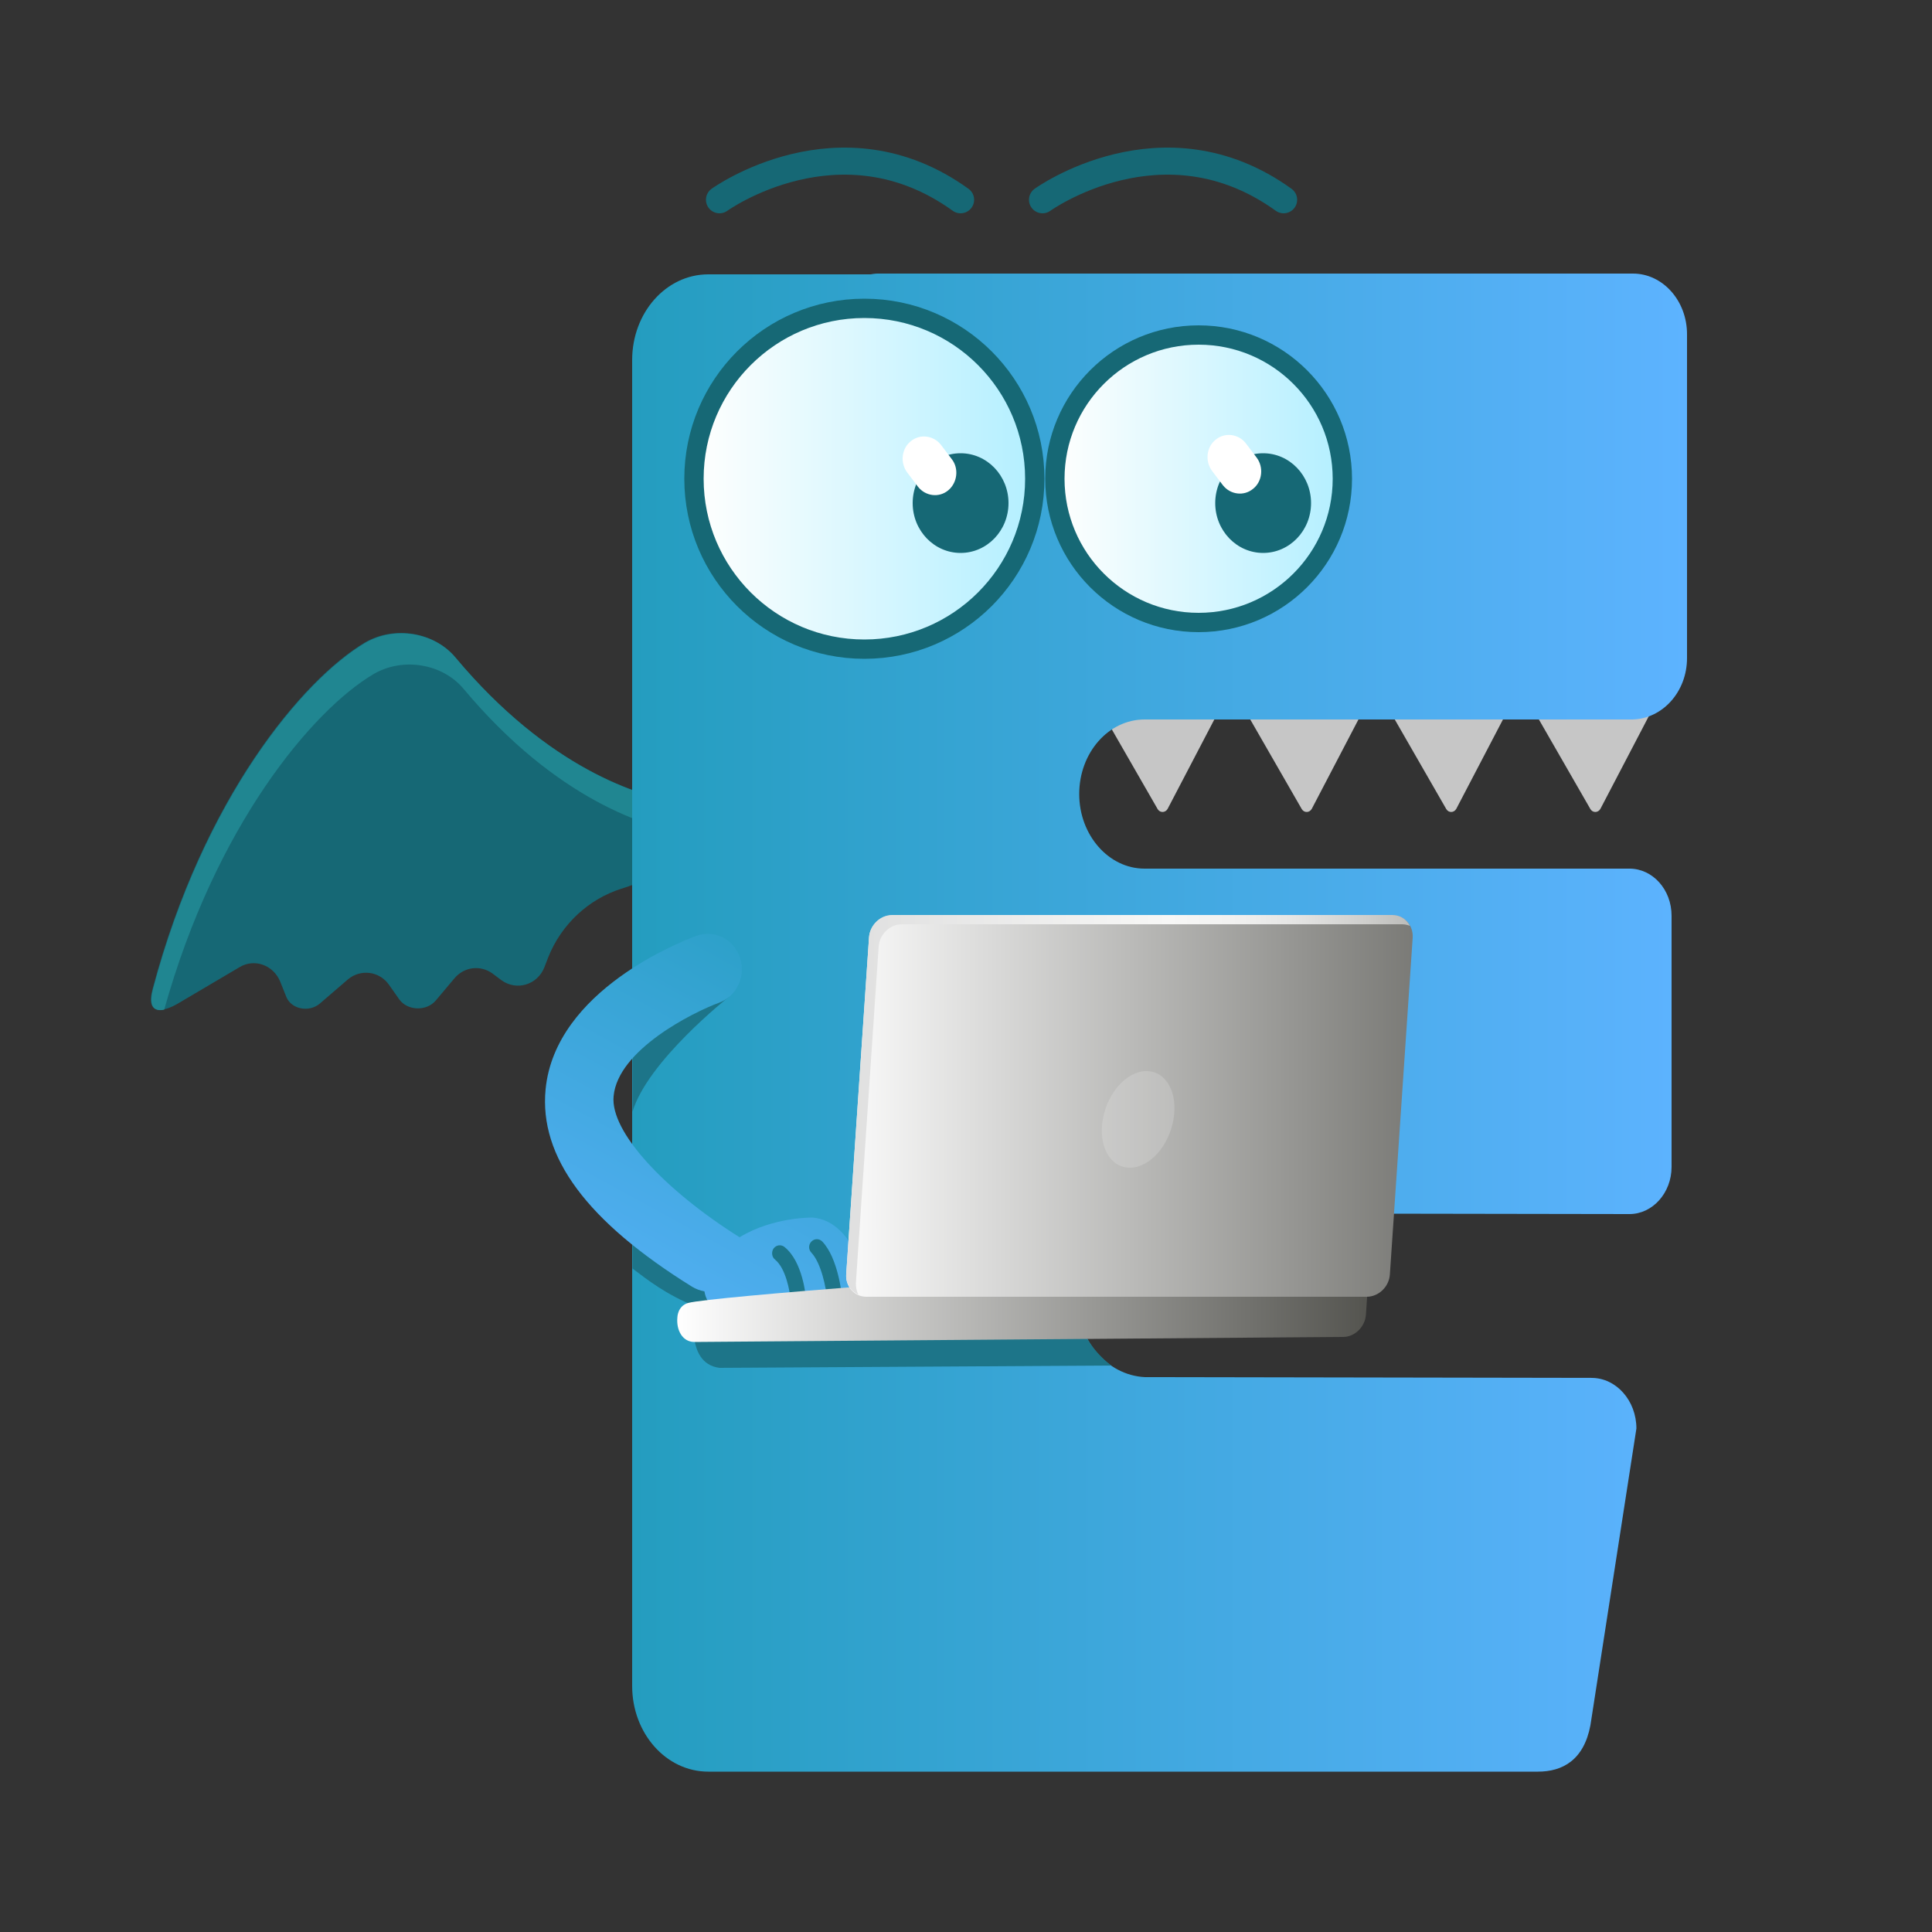 <?xml version="1.0" encoding="utf-8"?>
<!-- Generator: Adobe Illustrator 19.2.1, SVG Export Plug-In . SVG Version: 6.00 Build 0)  -->
<svg version="1.1" id="Layer_1" xmlns="http://www.w3.org/2000/svg" xmlns:xlink="http://www.w3.org/1999/xlink" x="0px" y="0px"
	 viewBox="0 0 500 500" style="enable-background:new 0 0 500 500;" xml:space="preserve">
<rect x="0" y="0" width="500" height="500" fill="#333333" stroke="none"/>
<style type="text/css">
	.st0{fill:#C6C6C6;}
	.st1{fill:#166875;}
	.st2{fill:#208691;}
	.st3{fill:url(#SVGID_1_);}
	.st4{fill:#1D7589;}
	.st5{fill:url(#SVGID_2_);stroke:#166875;stroke-width:5;stroke-miterlimit:10;}
	.st6{fill:url(#SVGID_3_);stroke:#166875;stroke-width:5;stroke-miterlimit:10;}
	.st7{fill:#FFFFFF;}
	.st8{fill:url(#SVGID_4_);}
	.st9{fill:url(#SVGID_5_);}
	.st10{fill:url(#SVGID_6_);}
	.st11{fill:url(#SVGID_7_);}
	.st12{opacity:0.22;fill:#EFEFEF;}
	.st13{fill:none;stroke:#166875;stroke-width:7;stroke-linecap:round;stroke-miterlimit:10;}
</style>
<g>
	<path class="st0" d="M315.1,184.6l-12.9,24.7c-0.6,1.1-2,1.1-2.6,0.1l-14.2-24.7L315.1,184.6z"/>
	<path class="st0" d="M352.4,184.6l-12.9,24.7c-0.6,1.1-2,1.1-2.6,0.1l-14.2-24.7L352.4,184.6z"/>
	<path class="st0" d="M389.8,184.6l-12.9,24.7c-0.6,1.1-2,1.1-2.6,0.1l-14.2-24.7L389.8,184.6z"/>
	<path class="st0" d="M427.1,184.6l-12.9,24.7c-0.6,1.1-2,1.1-2.6,0.1l-14.2-24.7L427.1,184.6z"/>
	<path class="st1" d="M181.9,214.6c-0.3-3.5-2.8-6.4-6.1-6.9c-10.4-1.7-33.9-8.8-58-37.6c-5.4-6.5-15.7-8.3-23.4-3.8
		c-16,9.5-41.8,40.2-54.9,89.6c-2,7.4,3.3,5.7,6.4,3.9l16.1-9.5c3.8-2.3,8.7-0.6,10.5,3.7l1.6,4c1.3,3.2,5.9,4.1,8.7,1.7l7.2-6.2
		c3.3-2.8,8.2-2.2,10.7,1.4l2.6,3.7c2.1,3,7.1,3.2,9.5,0.3l4.8-5.7c2.5-3,6.7-3.5,9.8-1.3l2.4,1.8c3.9,2.8,9.3,1.2,11.1-3.4l1-2.6
		c3.4-8.5,10.4-15,18.9-17.7c4.8-1.5,10.7-4,17.4-8.2C180.8,220.4,182.1,217.6,181.9,214.6L181.9,214.6z"/>
	<path class="st2" d="M42.5,261.3c13.3-47.7,38.4-77.5,54.1-86.8c7.6-4.5,17.9-2.8,23.4,3.8c24.1,28.8,47.5,35.8,58,37.6
		c1.4,0.2,2.6,0.9,3.6,1.8c0.3-1,0.5-2,0.4-3c-0.3-3.5-2.8-6.4-6.1-6.9c-10.4-1.7-33.9-8.8-58-37.6c-5.4-6.5-15.7-8.3-23.4-3.8
		c-16,9.5-41.8,40.2-54.9,89.6C38.3,260.9,40.2,261.8,42.5,261.3z"/>
	<linearGradient id="SVGID_1_" gradientUnits="userSpaceOnUse" x1="163.662" y1="264.702" x2="436.551" y2="264.702">
		<stop  offset="0" style="stop-color:#249DBF"/>
		<stop  offset="1" style="stop-color:#5DB3FF"/>
	</linearGradient>
	<path class="st3" d="M436.6,170.3V86.5c0-8.7-6.3-15.7-14-15.7H227.1c-0.6,0-1.2,0.1-1.8,0.2h-42c-10.9,0-19.7,9.9-19.7,22.2v343.1
		c0,12.3,8.8,22.2,19.7,22.2H260h16.5H398c6.4,0,11.9-3,13.6-12l11.9-76.8c0-7.2-5.2-13.1-11.6-13.1l-115.6-0.2
		c-9.9-0.5-17.7-9.7-17.7-21.2c0-11.7,8.3-21.2,18.5-21.2c0.9,0,124.6,0.2,124.6,0.2c6,0,10.9-5.5,10.9-12.2v-65
		c0-6.8-4.9-12.2-10.9-12.2H296.2v0c0,0,0,0,0,0c-9.3,0-16.9-8.7-16.9-19.3c0-10.7,7.6-19.3,16.9-19.3c0,0,0,0,0,0v0h126.3
		C430.3,186,436.6,179,436.6,170.3z"/>
	<path class="st4" d="M287.6,353.4c-5.2-4-8.5-9.5-8.6-14.9c-0.1-5.2,1.2-9.3,3.8-13l-9.8-7.2l-84.5,10.8l-24.8-17.4l0,16.6
		c3.7,2.8,8.6,6.7,16.3,9.8c0,0-3.2,14.7,6.2,15.9L287.6,353.4z"/>
	<linearGradient id="SVGID_2_" gradientUnits="userSpaceOnUse" x1="272.956" y1="123.929" x2="347.373" y2="123.929">
		<stop  offset="0" style="stop-color:#FFFFFE"/>
		<stop  offset="1" style="stop-color:#B3EFFF"/>
	</linearGradient>
	<circle class="st5" cx="310.2" cy="123.9" r="37.2"/>
	<linearGradient id="SVGID_3_" gradientUnits="userSpaceOnUse" x1="179.689" y1="123.929" x2="267.807" y2="123.929">
		<stop  offset="0" style="stop-color:#FFFFFE"/>
		<stop  offset="1" style="stop-color:#B3EFFF"/>
	</linearGradient>
	<circle class="st6" cx="223.7" cy="123.9" r="44.1"/>
	<ellipse class="st1" cx="326.9" cy="130.2" rx="12.4" ry="12.9"/>
	<ellipse class="st1" cx="248.6" cy="130.2" rx="12.4" ry="12.9"/>
	<path class="st7" d="M245.4,126.9L245.4,126.9c-2.4,2-5.9,1.5-7.8-0.9l-2.8-3.7c-1.9-2.5-1.5-6.2,0.9-8.1v0c2.4-2,5.9-1.5,7.8,0.9
		l2.8,3.7C248.2,121.2,247.8,124.9,245.4,126.9z"/>
	<path class="st4" d="M188.5,258.1c0,0-20.9,16.5-24.8,29.6v-20l24.8-13.5V258.1z"/>
	<path class="st7" d="M324.3,126.5L324.3,126.5c-2.4,2-5.9,1.5-7.8-0.9l-2.8-3.7c-1.9-2.5-1.5-6.2,0.9-8.1v0c2.4-2,5.9-1.5,7.8,0.9
		l2.8,3.7C327.1,120.9,326.7,124.6,324.3,126.5z"/>
	<linearGradient id="SVGID_4_" gradientUnits="userSpaceOnUse" x1="221.089" y1="234.009" x2="152.444" y2="359.248">
		<stop  offset="0" style="stop-color:#249DBF"/>
		<stop  offset="1" style="stop-color:#5DB3FF"/>
	</linearGradient>
	<path class="st8" d="M210.3,315.1c0,0-10.2-0.2-18.9,5.1c-19.4-12.2-33.5-27.3-32.6-36.5c1.1-12,20.5-21.7,27.3-24.2
		c4.6-1.7,7-6.9,5.4-11.7c-1.6-4.8-6.7-7.3-11.3-5.6c-3.7,1.4-36.5,14-39,39.7c-1.7,17.5,10.7,34.2,37.9,51.1c1,0.6,2.1,1,3.2,1.2
		c0.1,0.4,0.5,3.4,2.8,4c2.5,0.6,36.7-1.8,36.7-1.8l1.8-6.3C223.6,330.1,220.5,316,210.3,315.1z"/>
	<g>
		<path class="st4" d="M206.6,338.2c-1,0-1.9-0.8-2-1.9c-0.2-2.1-1.2-8-4-10.3c-0.9-0.7-1-2-0.4-2.9c0.7-0.9,1.9-1.1,2.8-0.4
			c4.8,3.8,5.5,12.8,5.6,13.2c0.1,1.1-0.7,2.1-1.8,2.2C206.7,338.2,206.6,338.2,206.6,338.2z"/>
	</g>
	<g>
		<path class="st4" d="M216,337.6c-1,0-1.9-0.8-2-1.8c-0.2-2.3-1.4-8.8-4-11.6c-0.8-0.8-0.8-2.1,0-2.9c0.8-0.8,2-0.8,2.8,0
			c4.1,4.3,5,13.6,5.1,14c0.1,1.1-0.7,2.1-1.8,2.2C216.1,337.6,216.1,337.6,216,337.6z"/>
	</g>
	<linearGradient id="SVGID_5_" gradientUnits="userSpaceOnUse" x1="175.247" y1="297.325" x2="359.421" y2="297.325">
		<stop  offset="0" style="stop-color:#FFFFFF"/>
		<stop  offset="1" style="stop-color:#4F4F4A"/>
	</linearGradient>
	<path class="st9" d="M347.6,346l-167.9,1.3c-3.1,0-4.7-3.1-4.4-6.3c0,0,0-3,2.8-3.8c6.4-1.7,84.1-7.3,86.9-7.3l89.2-82.6
		c3.1,0,5.4,2.6,5.2,5.8l-5.9,87.1C353.3,343.4,350.6,346,347.6,346z"/>
	<linearGradient id="SVGID_6_" gradientUnits="userSpaceOnUse" x1="213.698" y1="286.202" x2="415.704" y2="286.202">
		<stop  offset="0" style="stop-color:#FFFFFF"/>
		<stop  offset="1" style="stop-color:#4F4F4A"/>
	</linearGradient>
	<path class="st10" d="M353.7,335.6H224.2c-3.1,0-5.4-2.6-5.2-5.8l5.9-87.1c0.2-3.2,2.9-5.8,6-5.8h129.5c3.1,0,5.4,2.6,5.2,5.8
		l-5.9,87.1C359.5,333,356.8,335.6,353.7,335.6z"/>
	<linearGradient id="SVGID_7_" gradientUnits="userSpaceOnUse" x1="213.721" y1="285.995" x2="414.83" y2="285.995">
		<stop  offset="0" style="stop-color:#DEDEDE"/>
		<stop  offset="0.442" style="stop-color:#F7F7F6"/>
		<stop  offset="0.517" style="stop-color:#F2F2F1"/>
		<stop  offset="0.603" style="stop-color:#E5E5E4"/>
		<stop  offset="0.694" style="stop-color:#CFCFCD"/>
		<stop  offset="0.789" style="stop-color:#B0B0AD"/>
		<stop  offset="0.886" style="stop-color:#888884"/>
		<stop  offset="0.984" style="stop-color:#575753"/>
		<stop  offset="1" style="stop-color:#4F4F4A"/>
	</linearGradient>
	<path class="st11" d="M221.5,332.1l5.9-87.1c0.2-3.2,2.9-5.8,6-5.8h129.5c0.7,0,1.4,0.2,2,0.4c-0.9-1.7-2.5-2.8-4.6-2.8H230.9
		c-3.1,0-5.8,2.6-6,5.8l-5.9,87.1c-0.2,2.5,1.2,4.5,3.2,5.4C221.7,334.3,221.5,333.2,221.5,332.1z"/>
	<path class="st12" d="M303.7,289.7c-1.2,6.9-6.2,12.5-11.3,12.5s-8.2-5.6-7-12.5c1.2-6.9,6.2-12.5,11.3-12.5
		S304.9,282.8,303.7,289.7z"/>
	<path class="st13" d="M186.2,51.7c0,0,31.2-22.5,62.4,0"/>
	<path class="st13" d="M269.8,51.7c0,0,31.2-22.5,62.4,0"/>
</g>
</svg>
